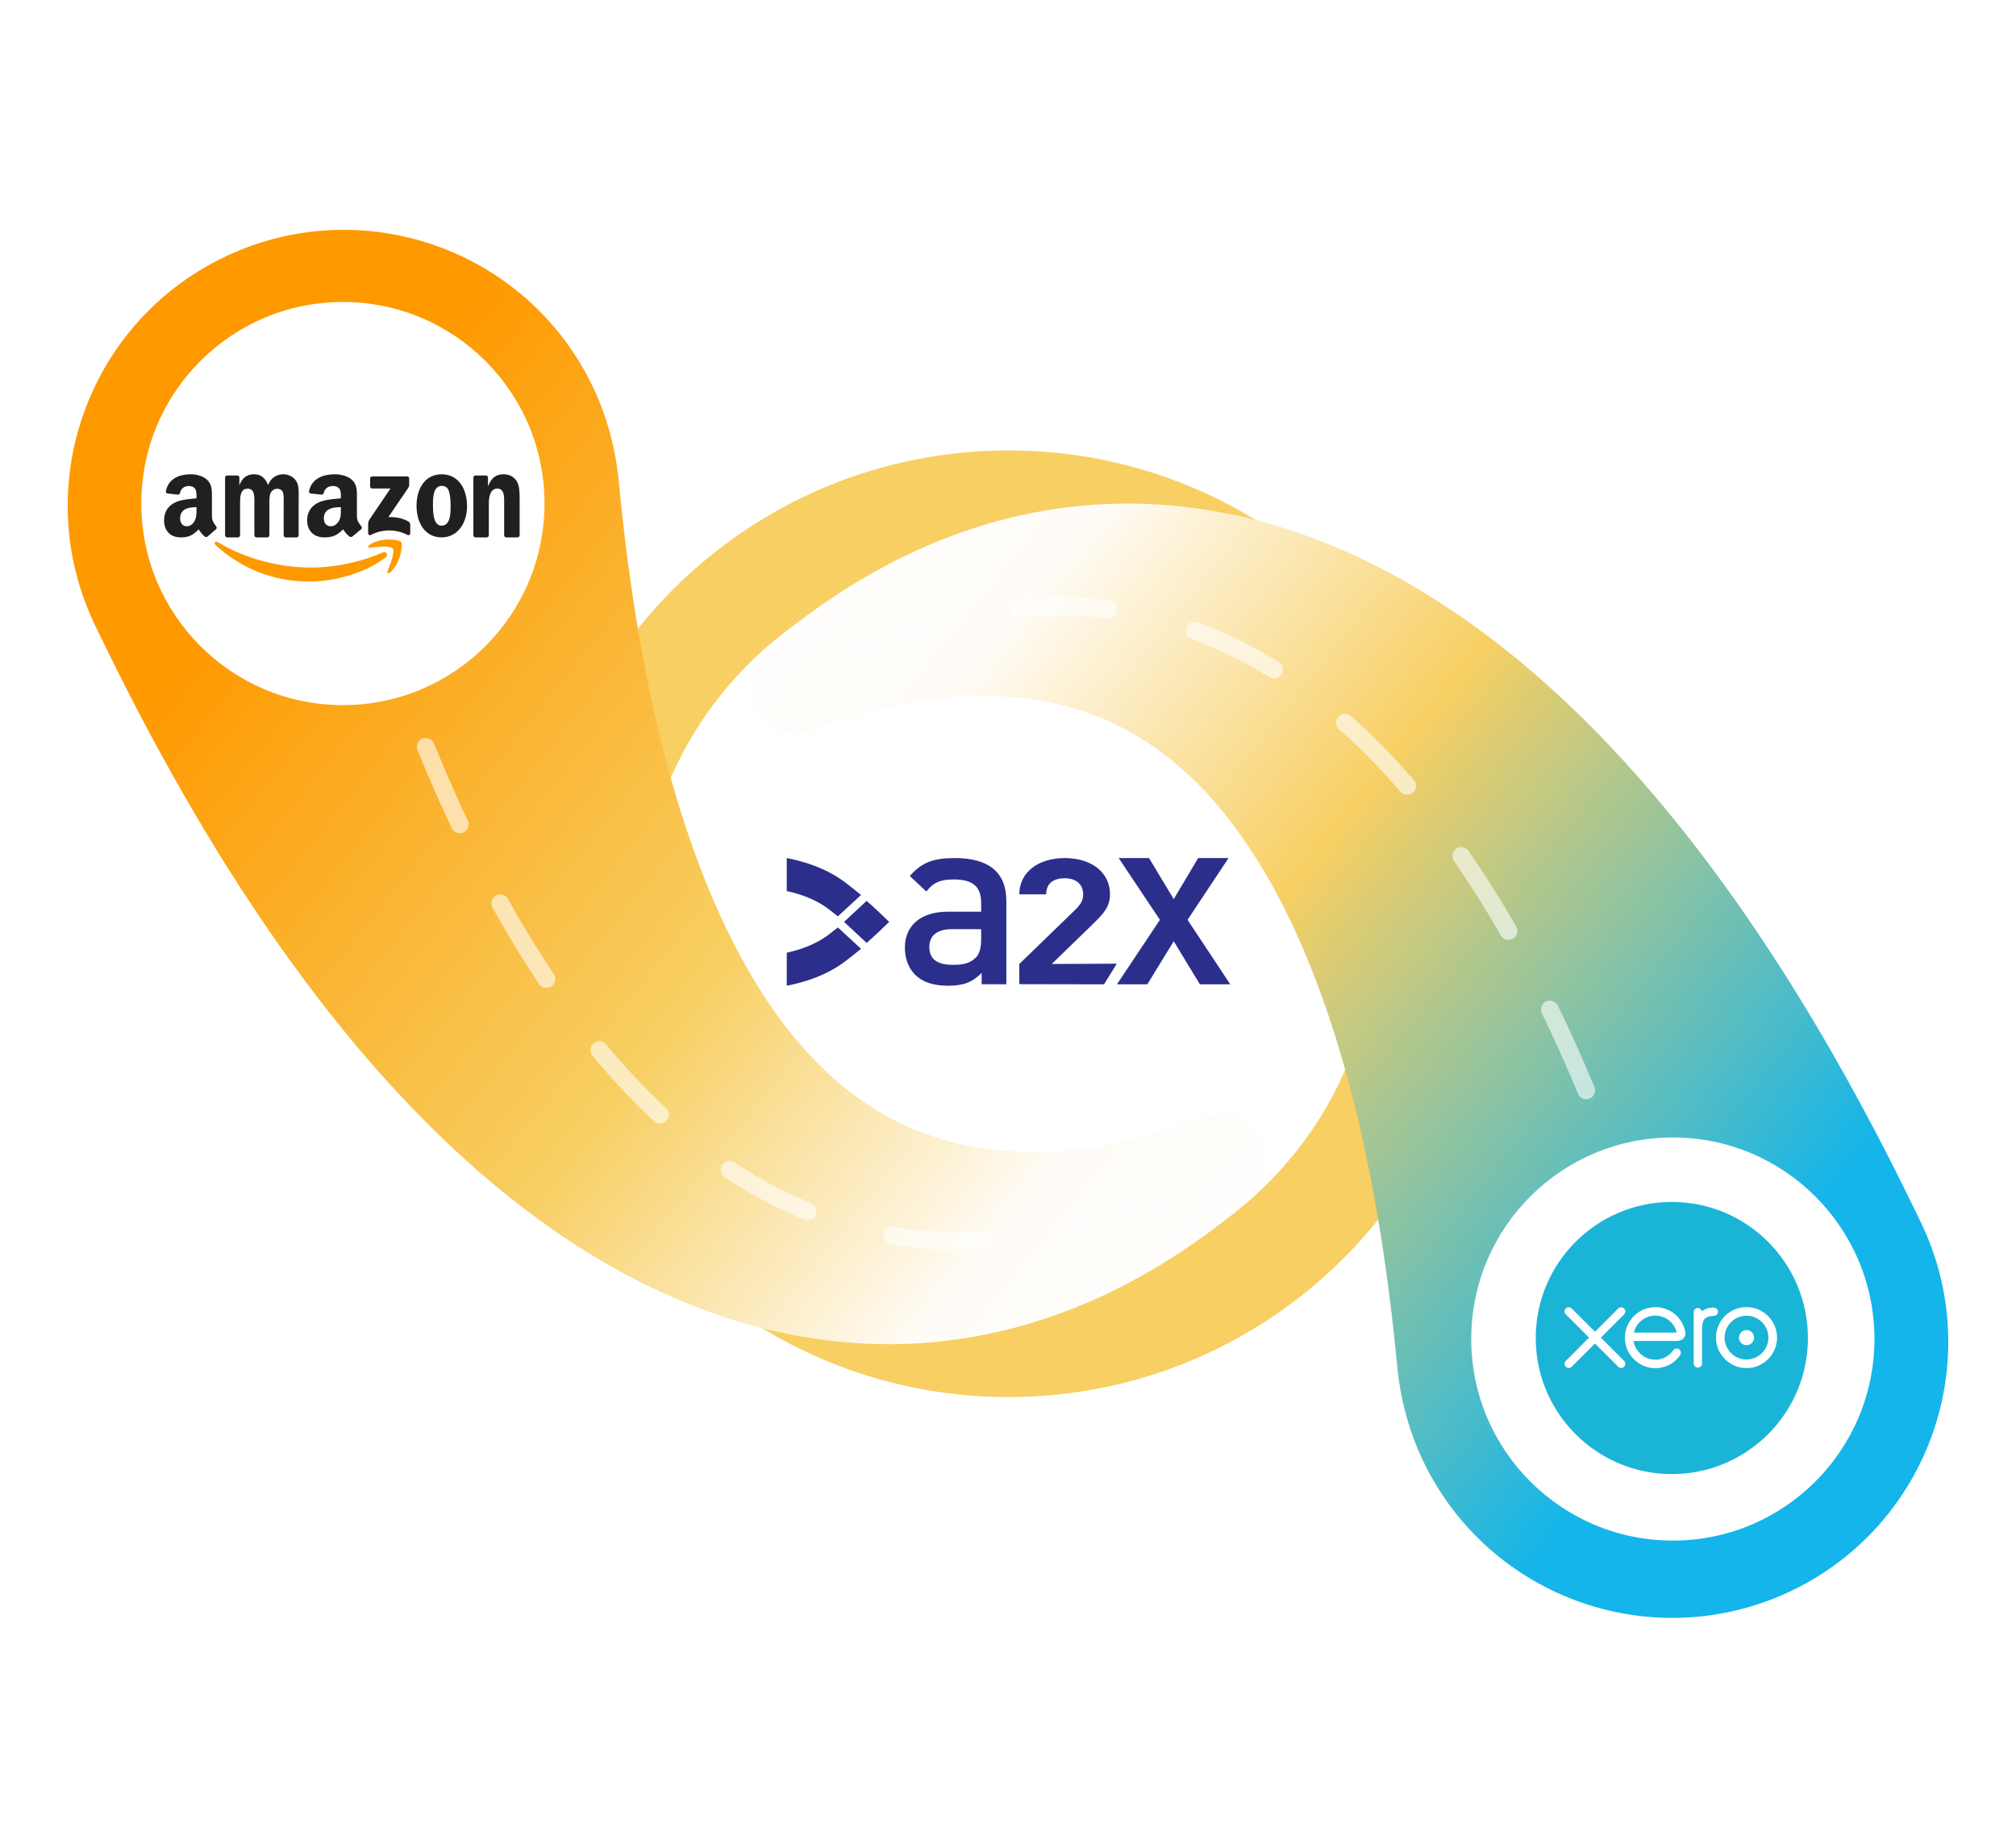 <?xml version="1.0" encoding="UTF-8" standalone="no"?>
<!-- Created with Keyshape -->
<svg xmlns="http://www.w3.org/2000/svg" width="600" height="550" viewBox="0 0 600 550">
    <title>Group 10 Copy</title>
    <style>
@keyframes accounting-shape-qb_o { 0% { opacity: 0; } 100% { opacity: 0; } }
@keyframes qb_o { 0% { opacity: 0; } 100% { opacity: 0; } }
@keyframes stroke2_do { 0% { stroke-dashoffset: 318px; } 100% { stroke-dashoffset: 0px; } }
@keyframes stroke1_do { 0% { stroke-dashoffset: 0px; } 100% { stroke-dashoffset: 318px; } }
    </style>
    <defs>
        <filter id="filter-12" x="-46.8%" y="-46.8%" width="193.6%" height="193.7%" filterUnits="objectBoundingBox">
            <feGaussianBlur stdDeviation="44" in="SourceGraphic"/>
        </filter>
        <linearGradient id="Gradient-0" x1="1.88646e-08" y1="22.893" x2="357.275" y2="308.809" gradientUnits="userSpaceOnUse">
            <stop offset="0" stop-color="#fe9900"/>
            <stop offset="0.2" stop-color="#fe9900"/>
            <stop offset="0.6" stop-color="#f7cf63"/>
            <stop offset="0.85" stop-color="#fffcf7"/>
            <stop offset="1" stop-color="#ffffff"/>
        </linearGradient>
        <linearGradient id="Gradient-1" x1="202.423" y1="104.368" x2="559.698" y2="390.285" gradientUnits="userSpaceOnUse">
            <stop offset="0" stop-color="#ffffff"/>
            <stop offset="0.15" stop-color="#fffcf7"/>
            <stop offset="0.4" stop-color="#f7cf63"/>
            <stop offset="0.8" stop-color="#13b5ea"/>
            <stop offset="1" stop-color="#13b5ea"/>
        </linearGradient>
        <linearGradient id="Gradient-2" x1="202.423" y1="104.368" x2="559.698" y2="390.285" gradientUnits="userSpaceOnUse">
            <stop offset="0" stop-color="#ffffff"/>
            <stop offset="0.15" stop-color="#fffcf7"/>
            <stop offset="0.4" stop-color="#f7cf63"/>
            <stop offset="0.8" stop-color="#2ca01c"/>
            <stop offset="1" stop-color="#2ca01c"/>
        </linearGradient>
    </defs>
    <g id="Integrations" stroke="none" stroke-width="1" fill="none" fill-rule="evenodd" transform="translate(300,275) translate(-1175.85,-392.589)">
        <g id="Group-10-Copy" transform="translate(1175.85,392.589) translate(-1175.85,-392.589)">
            <g id="Hero-image" transform="translate(966.648,280.5) translate(-966.648,-280.5)">
                <g transform="translate(966.648,280.5) translate(-752.648,-496.5)">
                    <g id="Group-3" transform="translate(961.974,608.556) translate(-141,-140.887)">
                        <path id="Fill-93-Copy-2" d="M282,140.887C282,218.697,218.873,281.773,141,281.773C63.127,281.773,0,218.697,0,140.887C0,63.077,63.127,0,141,0C218.873,0,282,63.077,282,140.887" fill="#F7CF63" filter="url(#filter-12)" transform="translate(141,140.887) translate(-141,-140.887)"/>
                    </g>
                    <g id="front-illustration" transform="translate(961.849,608.589) translate(-279.849,-206.589)">
                        <path id="a2x-bg" d="M202.56,129.291C245.258,86.626,314.486,86.626,357.185,129.291C399.883,171.956,399.883,241.129,357.185,283.794C314.486,326.458,245.258,326.458,202.56,283.794C159.861,241.129,159.861,171.956,202.56,129.291" fill="#FFFFFF" transform="translate(279.872,206.542) translate(-279.872,-206.542)"/>
                        <path id="store-shape" d="M282.66,326.581C291.845,324.099,300.55,320.792,308.761,316.956C325.172,309.213,339.516,299.276,352.285,288.356C356.684,284.578,358.521,278.308,356.382,272.557C353.637,265.176,345.422,261.415,338.035,264.159L337.705,264.281C323.767,269.456,309.647,272.921,296.106,274.02C289.339,274.545,282.737,274.528,276.422,273.879C270.109,273.19,264.085,272.001,258.443,270.164C252.799,268.334,247.515,266.035,242.607,263.178L240.776,262.117L238.985,260.978L238.096,260.418L237.222,259.814L235.488,258.621C235.106,258.353,234.73,258.066,234.354,257.781L233.791,257.359C233.372,257.036,232.947,256.741,232.531,256.419L232.118,256.084C231.022,255.179,229.922,254.349,228.866,253.388C220.338,246.042,212.982,237.055,206.518,226.952C193.597,206.711,184.352,182.159,177.595,156.179C170.847,130.128,166.628,102.47,163.952,74.336C163.026,64.982,160.457,55.31,156.121,46.356C136.362,5.546,87.235,-11.532,46.393,8.212C5.55,27.956,-11.54,77.043,8.218,117.854L9.468,120.435C17.114,136.228,25.232,151.894,34.087,167.363C38.495,175.097,43.139,182.781,47.906,190.396C52.732,198.012,57.745,205.56,62.974,213.018C73.526,227.923,84.91,242.497,97.746,256.355C110.552,270.194,124.709,283.365,140.683,294.962C148.666,300.752,157.1,306.133,165.979,310.911C174.846,315.695,184.229,319.818,193.906,323.128C210.146,328.732,227.449,331.702,244.323,331.702C247.538,331.702,250.739,331.594,253.912,331.376C263.832,330.752,273.475,329.022,282.66,326.581Z" fill="url(#Gradient-0)" transform="translate(178.637,165.851) translate(-178.637,-165.851)"/>
                        <path id="accounting-shape-xero" d="M277.037,86.597C267.853,89.078,259.147,92.385,250.937,96.222C234.526,103.964,220.182,113.901,207.413,124.822C203.013,128.6,201.176,134.87,203.316,140.621C206.061,148.002,214.275,151.763,221.662,149.019L221.993,148.897C235.931,143.722,250.051,140.256,263.591,139.158C270.359,138.633,276.961,138.65,283.275,139.299C289.588,139.987,295.613,141.176,301.255,143.014C306.898,144.844,312.183,147.143,317.091,150L318.921,151.06L320.712,152.2L321.602,152.76L322.475,153.364L324.209,154.557C324.783,154.959,325.343,155.404,325.907,155.818C326.466,156.249,327.035,156.629,327.58,157.094C328.676,157.999,329.776,158.829,330.832,159.79C339.36,167.136,346.716,176.122,353.18,186.226C366.101,206.466,375.345,231.019,382.103,256.998C388.851,283.05,393.069,310.708,395.746,338.842C396.672,348.196,399.241,357.867,403.576,366.821C423.336,407.631,472.463,424.709,513.305,404.966C554.148,385.222,571.238,336.134,551.479,295.324L550.23,292.743C542.584,276.95,534.466,261.284,525.611,245.815C521.203,238.081,516.559,230.396,511.791,222.782C506.966,215.166,501.952,207.618,496.724,200.16C486.172,185.254,474.788,170.68,461.951,156.823C449.145,142.984,434.989,129.813,419.015,118.216C411.032,112.426,402.598,107.045,393.719,102.267C384.852,97.482,375.469,93.36,365.791,90.05C349.552,84.445,332.248,81.476,315.374,81.476C312.16,81.476,308.959,81.584,305.786,81.801C295.866,82.425,286.223,84.156,277.037,86.597Z" fill="url(#Gradient-1)" transform="translate(381.06,247.327) translate(-381.06,-247.327)"/>
                        <path id="Xero" d="M454.197,249.038C486.502,249.038,512.703,275.147,512.703,307.351C512.703,339.551,486.502,365.663,454.197,365.663C421.883,365.663,395.695,339.551,395.695,307.351C395.695,275.147,421.883,249.038,454.197,249.038L454.197,249.038ZM447.649,294.133C444.875,294.133,442.233,294.973,440.01,296.562C436.536,299.047,434.462,303.107,434.462,307.423C434.462,308.506,434.595,309.581,434.857,310.619C436.192,315.874,440.684,319.849,446.033,320.509C446.55,320.571,447.068,320.603,447.572,320.603C448.644,320.603,449.686,320.466,450.758,320.185C452.15,319.848,453.478,319.281,454.703,318.499C455.861,317.744,456.928,316.728,458.05,315.309L458.124,315.232C458.497,314.763,458.671,314.161,458.6,313.579C458.535,313.059,458.288,312.609,457.902,312.315C457.537,312.031,457.101,311.875,456.677,311.875C456.262,311.875,455.654,312.025,455.103,312.747L455.06,312.805C454.879,313.049,454.691,313.301,454.474,313.551C453.733,314.388,452.881,315.079,451.944,315.601C450.602,316.321,449.152,316.691,447.638,316.702C442.882,316.649,439.969,313.465,438.83,310.508C438.652,309.975,438.524,309.489,438.442,309.038L438.434,308.898L456.85,308.895C458.129,308.867,459.201,308.397,459.867,307.572C460.47,306.824,460.696,305.847,460.504,304.817C459.72,301.083,457.704,298.092,454.674,296.167C452.592,294.836,450.163,294.133,447.649,294.133L447.649,294.133ZM486.543,294.098C479.283,294.098,473.378,300.036,473.378,307.335C473.378,314.633,479.283,320.569,486.543,320.569C493.799,320.569,499.702,314.633,499.702,307.335C499.702,300.036,493.799,294.098,486.543,294.098L486.543,294.098ZM432.988,294.164C432.478,294.164,431.998,294.367,431.634,294.735L421.806,304.601L411.939,294.717C411.579,294.36,411.103,294.164,410.596,294.164C409.548,294.164,408.696,295.022,408.696,296.077C408.696,296.589,408.899,297.075,409.269,297.444L419.103,307.327L409.283,317.223C408.904,317.587,408.696,318.075,408.696,318.597C408.696,319.651,409.548,320.51,410.596,320.51C411.095,320.51,411.572,320.315,411.94,319.958L421.797,310.053L431.611,319.912C431.988,320.301,432.476,320.514,432.988,320.514C434.041,320.514,434.898,319.655,434.898,318.597C434.898,318.092,434.7,317.614,434.341,317.249L424.513,307.335L434.341,297.419C434.7,297.065,434.898,296.588,434.898,296.077C434.898,295.022,434.041,294.164,432.988,294.164L432.988,294.164ZM472.038,294.321C470.404,294.321,468.86,294.824,467.559,295.779C467.31,295.006,466.581,294.462,465.759,294.462C464.7,294.462,463.865,295.297,463.859,296.364L463.865,318.439C463.872,319.492,464.723,320.347,465.763,320.347C466.808,320.347,467.659,319.491,467.659,318.438L467.659,304.862C467.659,300.463,468.036,298.625,471.826,298.154C472.14,298.116,472.477,298.114,472.563,298.114C473.678,298.073,474.488,297.287,474.488,296.245C474.488,295.188,473.63,294.328,472.576,294.328L472.038,294.321ZM486.543,298.05C491.627,298.05,495.763,302.215,495.763,307.335C495.763,312.45,491.627,316.61,486.543,316.61C481.454,316.61,477.313,312.45,477.313,307.335C477.313,302.215,481.454,298.05,486.543,298.05L486.543,298.05ZM486.543,303.963C484.69,303.963,483.181,305.476,483.181,307.335C483.181,309.195,484.69,310.708,486.543,310.708C488.393,310.708,489.897,309.195,489.897,307.335C489.897,305.476,488.393,303.963,486.543,303.963L486.543,303.963ZM447.582,298.021C451.856,298.021,455.54,300.905,456.594,305.054L438.579,305.054C439.629,300.912,443.33,298.021,447.582,298.021L447.582,298.021Z" fill="#FFFFFF" display="none" transform="translate(477.72,330.916) translate(-454.199,-307.35)"/>
                        <g id="Xero-Logo-Full" fill="none" transform="translate(477.718,330.164) scale(1.2,1.2) translate(-50,-50)">
                            <path fill-rule="evenodd" clip-rule="evenodd" d="M49.999,0C77.607,0,100,22.387,100,50C100,77.611,77.607,100,49.999,100C22.382,100,0,77.611,0,50C0,22.387,22.382,0,49.999,0Z" fill="white" transform="translate(50,50) translate(-50,-50)"/>
                            <path d="M49.751,83.501C68.391,83.501,83.501,68.391,83.501,49.75C83.501,31.111,68.391,16,49.751,16C31.111,16,16,31.111,16,49.75C16,68.391,31.111,83.501,49.751,83.501Z" fill="#1AB4D7" transform="translate(49.751,49.751) translate(-49.751,-49.751)"/>
                            <path d="M32.156,49.653L37.916,43.879C38.107,43.684,38.213,43.427,38.213,43.153C38.213,42.584,37.75,42.121,37.181,42.121C36.903,42.121,36.643,42.23,36.447,42.429C36.447,42.43,30.692,48.18,30.692,48.18L24.912,42.42C24.717,42.227,24.458,42.121,24.183,42.121C23.615,42.121,23.152,42.584,23.152,43.153C23.152,43.43,23.262,43.691,23.461,43.887L29.22,49.645L23.464,55.412C23.262,55.611,23.152,55.872,23.152,56.151C23.152,56.72,23.615,57.182,24.183,57.182C24.458,57.182,24.717,57.075,24.912,56.881L30.683,51.117L36.433,56.86C36.637,57.071,36.9,57.183,37.181,57.183C37.75,57.183,38.213,56.72,38.213,56.151C38.213,55.876,38.106,55.618,37.912,55.423L32.156,49.653Z" fill="white" transform="translate(30.682,49.652) translate(-30.682,-49.652)"/>
                            <path d="M66.397,49.651C66.397,50.685,67.238,51.526,68.274,51.526C69.307,51.526,70.148,50.685,70.148,49.651C70.148,48.616,69.307,47.775,68.274,47.775C67.238,47.775,66.397,48.616,66.397,49.651Z" fill="white" transform="translate(68.273,49.651) translate(-68.273,-49.651)"/>
                            <path d="M62.84,49.652C62.84,46.658,65.277,44.221,68.272,44.221C71.265,44.221,73.702,46.658,73.702,49.652C73.702,52.646,71.265,55.082,68.272,55.082C65.277,55.082,62.84,52.646,62.84,49.652ZM60.704,49.652C60.704,53.824,64.099,57.218,68.272,57.218C72.444,57.218,75.841,53.824,75.841,49.652C75.841,45.48,72.444,42.084,68.272,42.084C64.099,42.084,60.704,45.48,60.704,49.652Z" fill="white" transform="translate(68.272,49.651) translate(-68.272,-49.651)"/>
                            <path d="M60.166,42.214L59.849,42.213C58.896,42.213,57.976,42.514,57.209,43.105C57.107,42.642,56.694,42.294,56.201,42.294C55.633,42.294,55.179,42.748,55.177,43.317C55.177,43.319,55.181,56.062,55.181,56.062C55.182,56.63,55.645,57.091,56.213,57.091C56.78,57.091,57.243,56.63,57.245,56.061C57.245,56.059,57.245,48.224,57.245,48.224C57.245,45.612,57.484,44.557,59.721,44.278C59.928,44.252,60.153,44.256,60.154,44.256C60.766,44.235,61.201,43.814,61.201,43.246C61.201,42.677,60.737,42.214,60.166,42.214Z" fill="white" transform="translate(58.189,49.652) translate(-58.189,-49.652)"/>
                            <path d="M40.35,48.407C40.35,48.379,40.352,48.349,40.354,48.32C40.953,45.952,43.098,44.199,45.652,44.199C48.238,44.199,50.403,45.995,50.971,48.407L40.35,48.407ZM53.084,48.212C52.64,46.106,51.487,44.377,49.732,43.266C47.166,41.637,43.778,41.727,41.299,43.49C39.278,44.928,38.111,47.281,38.111,49.704C38.111,50.312,38.184,50.925,38.336,51.529C39.1,54.532,41.681,56.805,44.759,57.182C45.672,57.292,46.561,57.239,47.482,57.001C48.273,56.808,49.038,56.488,49.743,56.036C50.475,55.565,51.087,54.945,51.679,54.202C51.691,54.188,51.703,54.176,51.715,54.162C52.126,53.652,52.05,52.927,51.598,52.581C51.217,52.289,50.578,52.17,50.075,52.815C49.966,52.969,49.846,53.128,49.713,53.286C49.313,53.728,48.816,54.157,48.221,54.489C47.464,54.894,46.602,55.125,45.684,55.13C42.683,55.096,41.077,53.001,40.505,51.505C40.405,51.226,40.328,50.937,40.275,50.638C40.268,50.582,40.263,50.529,40.261,50.479C40.881,50.479,51.032,50.477,51.032,50.477C52.509,50.446,53.304,49.404,53.084,48.212Z" fill="white" transform="translate(45.616,49.67) translate(-45.616,-49.67)"/>
                        </g>
                        <path id="accounting-shape-qb" d="M277.037,86.597C267.853,89.078,259.147,92.385,250.937,96.222C234.526,103.964,220.182,113.901,207.413,124.822C203.013,128.6,201.176,134.87,203.316,140.621C206.061,148.002,214.275,151.763,221.662,149.019L221.993,148.897C235.931,143.722,250.051,140.256,263.591,139.158C270.359,138.633,276.961,138.65,283.275,139.299C289.588,139.987,295.613,141.176,301.255,143.014C306.898,144.844,312.183,147.143,317.091,150L318.921,151.06L320.712,152.2L321.602,152.76L322.475,153.364L324.209,154.557C324.783,154.959,325.343,155.404,325.907,155.818C326.466,156.249,327.035,156.629,327.58,157.094C328.676,157.999,329.776,158.829,330.832,159.79C339.36,167.136,346.716,176.122,353.18,186.226C366.101,206.466,375.345,231.019,382.103,256.998C388.851,283.05,393.069,310.708,395.746,338.842C396.672,348.196,399.241,357.867,403.576,366.821C423.336,407.631,472.463,424.709,513.305,404.966C554.148,385.222,571.238,336.134,551.479,295.324L550.23,292.743C542.584,276.95,534.466,261.284,525.611,245.815C521.203,238.081,516.559,230.396,511.791,222.782C506.966,215.166,501.952,207.618,496.724,200.16C486.172,185.254,474.788,170.68,461.951,156.823C449.145,142.984,434.989,129.813,419.015,118.216C411.032,112.426,402.598,107.045,393.719,102.267C384.852,97.482,375.469,93.36,365.791,90.05C349.552,84.445,332.248,81.476,315.374,81.476C312.16,81.476,308.959,81.584,305.786,81.801C295.866,82.425,286.223,84.156,277.037,86.597Z" fill="url(#Gradient-2)" opacity="0" transform="translate(381.06,247.327) translate(-381.06,-247.327)" style="animation: 9s linear infinite both accounting-shape-qb_o;"/>
                        <path id="qb" d="M78.005,81.251L61.745,81.251L61.745,20.151C66.412,20.151,70.195,23.934,70.195,28.601L70.195,72.801L78.005,72.801C85.89,72.801,92.305,66.386,92.305,58.501C92.305,50.617,85.89,44.201,78.005,44.201L74.755,44.201L74.755,35.751L78.005,35.751C90.57,35.751,100.755,45.937,100.755,58.501C100.755,71.066,90.57,81.251,78.005,81.251L78.005,81.251ZM55.254,96.847C50.587,96.847,46.804,93.064,46.804,88.397L46.804,44.197L38.993,44.197C31.109,44.197,24.694,50.613,24.694,58.497C24.694,66.383,31.109,72.797,38.993,72.797L42.243,72.797L42.243,81.247L38.993,81.247C26.429,81.247,16.244,71.062,16.244,58.497C16.244,45.934,26.429,35.747,38.993,35.747L55.254,35.747L55.254,96.847ZM58.5,0C26.191,0,0,26.19,0,58.5C0,90.808,26.191,117,58.5,117C90.809,117,117,90.808,117,58.5C117,26.19,90.809,0,58.5,0L58.5,0Z" fill-rule="nonzero" fill="#ffffff" opacity="0" transform="translate(477.724,330.729) scale(0,0) translate(-58.5,-58.5)" style="animation: 9s linear infinite both qb_o;"/>
                        <path id="stroke2" d="M106.553,153.911C166.048,299.488,256.186,329.952,345.042,276.226" stroke="#FFFFFF" stroke-width="5.28" opacity="0.6" stroke-linecap="round" stroke-linejoin="round" stroke-dasharray="26.4" stroke-dashoffset="318" transform="translate(225.798,227.463) translate(-225.798,-227.463)" style="animation: 9s linear infinite both stroke2_do;"/>
                        <path id="stroke1" d="M451.945,256.151C392.442,113.177,302.941,83.507,214.703,136.859" stroke="#FFFFFF" stroke-width="5.28" opacity="0.6" stroke-linecap="round" stroke-linejoin="round" stroke-dasharray="26.4" stroke-dashoffset="0" transform="translate(333.324,184.11) translate(-333.324,-184.11)" style="animation: 9s linear infinite both stroke1_do;"/>
                        <g id="Top-logos" transform="translate(279.873,206.397) translate(-256.352,-182.831)">
                            <path id="Shopify" d="M58.504,0C90.815,0,117.008,26.172,117.008,58.458C117.008,90.743,90.815,116.915,58.504,116.915C26.193,116.915,0,90.743,0,58.458C0,26.172,26.193,0,58.504,0ZM54.566,15.402L54.26,15.406C50.478,15.533,46.698,18.251,43.672,23.117C41.53,26.531,39.891,30.829,39.45,34.179C35.102,35.506,32.077,36.454,32.013,36.518C29.808,37.213,29.745,37.276,29.493,39.362C29.305,40.926,23.621,84.554,23.507,85.426L23.506,85.439L71.149,93.719L71.149,24.508C70.771,24.508,70.583,24.572,70.457,24.572C70.457,24.572,69.574,24.824,68.125,25.267C67.873,24.445,67.495,23.497,66.99,22.486C65.352,19.326,62.894,17.619,59.995,17.619C59.806,17.619,59.617,17.619,59.365,17.682C59.301,17.556,59.175,17.492,59.112,17.366C57.985,16.122,56.554,15.485,54.866,15.41L54.566,15.402ZM72.599,25.267L72.599,93.593L92.388,88.663C92.388,88.663,90.633,76.764,88.712,63.737L88.582,62.857C88.561,62.71,88.539,62.563,88.517,62.416L88.387,61.533C88.365,61.385,88.344,61.238,88.322,61.09L88.191,60.205C88.169,60.057,88.148,59.909,88.126,59.762L87.87,58.025C87.716,56.981,87.562,55.939,87.41,54.906L87.279,54.022C85.459,41.681,83.844,30.74,83.817,30.576C83.754,30.197,83.439,29.944,83.123,29.944C82.808,29.944,77.263,29.818,77.263,29.818C77.263,29.818,74.227,26.886,72.828,25.495L72.599,25.267ZM53.755,39.868C57.852,39.614,59.932,40.626,59.932,40.626L59.932,40.626L57.537,49.727C57.537,49.727,54.827,48.464,51.613,48.716C46.949,49.032,46.887,52.003,46.949,52.761C47.201,56.806,57.852,57.691,58.483,67.236C58.923,74.758,54.512,79.877,48.147,80.256C41.133,80.718,37.003,76.971,36.333,76.31L36.271,76.247C36.263,76.24,36.257,76.233,36.251,76.227L36.236,76.211L37.874,69.258C37.874,69.258,37.894,69.273,37.931,69.301L38.097,69.421C39.011,70.073,42.561,72.447,45.5,72.229C47.706,72.103,48.525,70.27,48.462,69.006C48.147,63.697,39.45,64.012,38.883,55.29C38.379,47.958,43.168,40.563,53.755,39.868ZM54.26,17.998C55.142,17.998,55.898,18.187,56.529,18.567C55.52,19.072,54.512,19.894,53.567,20.842C51.172,23.434,49.344,27.479,48.588,31.335C46.319,32.03,44.051,32.725,41.971,33.358C43.357,27.289,48.462,18.125,54.26,17.998ZM58.167,20.526C59.238,22.802,59.491,25.899,59.428,27.985C56.907,28.743,54.134,29.628,51.424,30.45C52.18,27.479,53.692,24.508,55.458,22.549C56.15,21.854,57.096,21.032,58.167,20.526ZM60.814,20.337C63.713,20.906,65.1,24.129,65.73,26.088C64.596,26.404,63.335,26.784,61.948,27.226C61.948,25.33,61.696,22.612,60.814,20.337Z" fill="#FFFFFF" display="none" transform="translate(58.504,58.458) translate(-58.504,-58.458)"/>
                            <g id="Shopify-Logo-Full" fill="none" display="none" transform="translate(58.383,57.91) scale(1.2,1.2) translate(-50,-50)">
                                <path fill-rule="evenodd" clip-rule="evenodd" d="M50,0.811C22.386,0.811,0,23.197,0,50.811C0,78.425,22.386,100.811,50,100.811C77.614,100.811,100,78.425,100,50.811C100,23.197,77.614,0.811,50,0.811Z" fill="white" transform="translate(50,50) translate(-50,-50.811)"/>
                                <path d="M71.634,30.036C71.581,29.717,71.315,29.504,71.048,29.504C70.782,29.504,66.096,29.397,66.096,29.397C66.096,29.397,62.155,25.563,61.782,25.19C61.41,24.818,60.611,24.924,60.345,25.031C60.345,25.031,59.599,25.244,58.374,25.616C58.161,24.924,57.842,24.125,57.416,23.273C56.031,20.611,53.954,19.173,51.505,19.173C51.345,19.173,51.185,19.173,50.972,19.226C50.919,19.12,50.812,19.066,50.759,18.96C49.694,17.788,48.31,17.256,46.659,17.309C43.464,17.416,40.269,19.705,37.712,23.806C35.902,26.681,34.517,30.302,34.091,33.125C30.417,34.243,27.861,35.042,27.808,35.095C25.944,35.681,25.89,35.734,25.677,37.492C25.518,38.823,20.619,76.366,20.619,76.366L61.303,83.395L78.93,79.028C78.876,78.975,71.687,30.356,71.634,30.036ZM56.351,26.255C55.392,26.522,54.327,26.894,53.209,27.214C53.209,25.616,52.996,23.326,52.25,21.409C54.647,21.889,55.818,24.605,56.351,26.255ZM51.026,27.906C48.895,28.545,46.552,29.291,44.209,29.983C44.848,27.48,46.126,24.977,47.617,23.326C48.203,22.741,49.002,22.049,49.907,21.622C50.866,23.486,51.079,26.096,51.026,27.906ZM46.712,19.439C47.458,19.439,48.097,19.599,48.629,19.918C47.777,20.398,46.925,21.037,46.126,21.889C44.103,24.072,42.558,27.48,41.919,30.729C40.002,31.314,38.085,31.9,36.328,32.433C37.446,27.32,41.76,19.599,46.712,19.439Z" fill="#95BF47" transform="translate(49.774,49.54) translate(-49.774,-50.35)"/>
                                <path d="M71.048,29.504C70.782,29.504,66.096,29.397,66.096,29.397C66.096,29.397,62.155,25.563,61.782,25.19C61.623,25.031,61.463,24.977,61.25,24.924L61.25,83.342L78.877,78.975C78.877,78.975,71.688,30.356,71.634,29.983C71.581,29.717,71.315,29.504,71.048,29.504Z" fill="#5E8E3E" transform="translate(70.063,53.322) translate(-70.063,-54.133)"/>
                                <path d="M51.452,38.557L49.428,46.225C49.428,46.225,47.138,45.16,44.422,45.373C40.428,45.639,40.428,48.142,40.428,48.781C40.642,52.189,49.641,52.935,50.174,60.976C50.546,67.313,46.819,71.626,41.44,71.946C34.944,72.372,31.376,68.537,31.376,68.537L32.76,62.68C32.76,62.68,36.328,65.396,39.204,65.183C41.068,65.076,41.76,63.532,41.706,62.467C41.44,57.994,34.092,58.26,33.612,50.911C33.239,44.734,37.287,38.45,46.233,37.918C49.694,37.651,51.452,38.557,51.452,38.557Z" fill="white" transform="translate(41.414,54.113) translate(-41.414,-54.924)"/>
                            </g>
                            <path id="walmart" d="M86.515,48.476L70.865,55.697C69.885,56.056,68.559,55.373,67.794,54.051C67.028,52.73,67.088,51.255,67.897,50.59L82.024,40.769C83.487,39.925,85.698,40.94,86.954,43.088C88.202,45.236,87.987,47.632,86.515,48.476L86.515,48.476ZM86.954,75.647C85.698,77.788,83.487,78.802,82.024,77.966L67.897,68.153C67.088,67.488,67.028,66.005,67.794,64.692C68.568,63.371,69.885,62.689,70.865,63.046L86.515,70.259C87.987,71.103,88.202,73.499,86.954,75.647L86.954,75.647ZM61.47,46.916C61.298,47.939,60.033,48.731,58.493,48.731C56.962,48.731,55.697,47.939,55.525,46.916L54.01,29.882C54.01,28.193,55.998,26.812,58.501,26.812C61.005,26.812,62.992,28.193,62.992,29.882L61.47,46.916ZM58.501,91.931C56.006,91.931,54.01,90.55,54.01,88.862L55.525,71.828C55.697,70.796,56.962,70.012,58.493,70.012C60.033,70.012,61.298,70.796,61.47,71.828L62.992,88.862C62.992,90.55,61.005,91.931,58.501,91.931L58.501,91.931ZM49.201,54.051C48.435,55.373,47.11,56.056,46.13,55.697L30.488,48.476C29.025,47.632,28.802,45.236,30.049,43.088C31.297,40.94,33.508,39.925,34.971,40.769L49.098,50.59C49.915,51.247,49.966,52.73,49.201,54.051L49.201,54.051ZM49.098,68.162L34.971,77.975C33.499,78.819,31.297,77.796,30.049,75.655C28.793,73.507,29.017,71.112,30.488,70.268L46.13,63.055C47.11,62.68,48.435,63.371,49.201,64.692C49.966,66.014,49.915,67.488,49.098,68.162L49.098,68.162ZM58.5,0C26.191,0,0,26.191,0,58.5C0,90.808,26.191,117,58.5,117C90.808,117,117,90.808,117,58.5C117,26.191,90.808,0,58.5,0L58.5,0Z" fill="#ffffff" display="none" transform="translate(58.508,58.415) translate(-58.5,-58.5)"/>
                            <g id="Walmart-Logo-Full" fill="none" display="none" transform="translate(58.383,57.91) scale(1.2,1.2) translate(-50,-50)">
                                <path fill-rule="evenodd" clip-rule="evenodd" d="M50,0.811C22.385,0.811,0,23.196,0,50.81C0,78.424,22.385,100.811,50,100.811C77.614,100.811,100,78.424,100,50.81C100,23.196,77.614,0.811,50,0.811Z" fill="white" transform="translate(50,50) translate(-50,-50.811)"/>
                                <path d="M50.633,40.352C52.218,40.352,53.523,39.523,53.699,38.454L55.264,20.677C55.264,18.92,53.214,17.477,50.638,17.477C48.065,17.477,46.017,18.92,46.017,20.677L47.581,38.454C47.753,39.523,49.058,40.352,50.638,40.352L50.633,40.352ZM41.069,45.904C41.864,44.527,41.804,42.979,40.966,42.291L26.422,32.042C24.909,31.162,22.642,32.221,21.355,34.463C20.064,36.702,20.292,39.203,21.8,40.083L37.906,47.616C38.913,47.991,40.286,47.27,41.074,45.894L41.069,45.904ZM60.206,45.895C60.999,47.271,62.365,47.992,63.373,47.617L79.478,40.084C80.996,39.204,81.212,36.703,79.932,34.464C78.639,32.224,76.368,31.163,74.859,32.043L60.313,42.292C59.482,42.979,59.42,44.528,60.211,45.905L60.204,45.895M50.633,62.558C52.218,62.558,53.523,63.379,53.699,64.449L55.264,82.224C55.264,83.987,53.214,85.426,50.638,85.426C48.065,85.426,46.017,83.987,46.017,82.224L47.581,64.449C47.753,63.379,49.058,62.558,50.638,62.558L50.633,62.558ZM60.206,57.004C60.999,55.624,62.365,54.908,63.373,55.288L79.478,62.816C80.996,63.697,81.212,66.2,79.932,68.441C78.639,70.674,76.368,71.738,74.859,70.859L60.313,60.619C59.482,59.927,59.42,58.377,60.211,57.001L60.204,57.001M41.069,57.002C41.864,58.377,41.804,59.927,40.966,60.62L26.422,70.861C24.909,71.739,22.642,70.675,21.355,68.442C20.064,66.201,20.292,63.698,21.8,62.817L37.906,55.289C38.913,54.909,40.286,55.625,41.074,57.005L41.069,57.005" fill="#FFC220" transform="translate(50.641,50.641) translate(-50.641,-51.452)"/>
                            </g>
                            <path id="etsy" d="M58.5,0C90.808,0,117,26.191,117,58.5C117,90.808,90.808,117,58.5,117C26.191,117,0,90.808,0,58.5C0,26.191,26.191,0,58.5,0ZM94.962,51.547C94.587,51.547,94.504,51.793,94.504,52.244C94.504,53.126,94.878,53.085,95.627,53.229C96.375,53.372,97.269,53.947,97.269,54.808C97.269,55.67,96.77,57.598,95.959,59.136C95.689,59.649,95.209,60.599,94.688,61.639L94.463,62.088C93.67,63.675,92.842,65.349,92.553,65.934L92.464,66.115C92.452,66.139,92.446,66.151,92.446,66.151C92.446,66.151,88.995,58.336,88.517,57.044C88.083,55.87,87.789,55.567,87.789,54.48C87.789,53.393,89.036,53.167,89.702,53.167C90.278,53.167,90.324,52.782,90.326,52.479L90.325,52.347C90.325,52.039,90.43,51.588,90.055,51.588C89.536,51.588,86.978,51.67,85.585,51.67L85.397,51.669C83.967,51.663,81.53,51.588,81.053,51.588C80.554,51.588,80.533,51.793,80.533,52.224C80.533,52.921,80.616,53.065,81.032,53.147C81.906,53.249,83.277,53.822,83.797,54.931C85.322,58.179,87.429,63.649,88.122,65.536C88.588,66.804,89.785,69.618,89.66,70.767C88.829,75.771,85.876,78.561,84.712,78.561C84.151,78.561,83.839,78.007,82.675,78.007C80.928,78.007,80.554,79.074,80.554,79.73C80.554,80.386,81.157,81.699,82.696,81.679C85.648,81.679,88.475,78.499,89.972,75.587C91.045,73.53,92.271,71.062,93.49,68.557L94.052,67.399C95.921,63.539,97.718,59.725,98.87,57.311C100.887,53.085,102.82,53.167,103.257,53.106C103.693,53.044,103.735,52.696,103.735,52.347C103.735,51.998,103.88,51.588,103.381,51.588C102.841,51.588,100.908,51.69,99.244,51.69C97.581,51.69,95.336,51.547,94.962,51.547ZM77.519,50.911C76.812,50.911,76.562,51.711,75.918,51.711C75.273,51.711,73.756,51.034,71.802,51.034C67.436,51.034,64.899,53.639,64.899,56.449C64.899,59.259,66.645,60.9,71.157,62.664C75.668,64.428,75.856,65.72,75.856,66.623C75.856,67.361,75.419,69.946,71.656,69.946C66.999,69.946,66.417,66.316,66.438,65.044C66.458,63.772,64.671,63.956,64.442,65.269C64.213,66.582,64.608,68.161,64.608,68.838C64.608,69.515,64.317,70.028,64.088,70.705C63.859,71.382,64.275,72.038,64.858,72.038C65.44,72.038,65.793,71.279,66.708,71.279C67.623,71.279,69.702,71.936,71.926,71.936C74.567,71.936,79.057,70.52,79.224,66.049C79.224,61.29,74.192,60.039,71.469,58.87C68.878,57.757,68.309,56.757,68.309,55.711C68.309,54.665,69.244,53.065,71.677,53.065C75.045,53.065,75.897,55.342,76.105,56.285C76.313,57.229,76.5,57.434,76.999,57.434C77.498,57.434,77.997,57.065,77.976,56.449C77.893,54.665,78.018,53.065,78.205,52.388C78.392,51.711,78.226,50.911,77.519,50.911ZM54.566,46.993C54.754,45.804,53.257,45.496,52.82,46.665C51.448,50.357,49.827,51.916,48.413,52.449C47.664,52.696,47.331,52.956,47.331,53.571C47.331,53.954,47.519,54.46,48.496,54.48C49.681,54.48,50.741,55.608,50.741,56.408C50.741,56.896,50.687,59.237,50.635,61.776L50.623,62.388C50.621,62.49,50.619,62.593,50.617,62.695L50.605,63.309C50.584,64.432,50.565,65.529,50.554,66.459C50.513,69.925,52.55,71.997,55.377,71.997C58.205,71.997,60.18,69.884,60.741,69.166C61.303,68.448,60.18,67.567,59.681,67.936C58.932,68.448,58.122,68.838,57.124,68.838C55.398,68.838,54.109,67.977,54.109,64.264L54.109,53.967L60.159,53.967C60.679,53.967,60.845,53.495,60.845,52.921C60.845,52.347,60.741,51.629,60.138,51.629L54.109,51.629C54.109,50.378,54.38,48.183,54.566,46.993ZM43.444,40.84C42.03,40.84,40.055,41.496,31.822,41.496C30.852,41.496,29.765,41.485,28.67,41.468L28.072,41.459L27.476,41.448C24.506,41.394,21.753,41.312,21.365,41.312C20.783,41.312,20.618,41.66,20.637,42.091C20.658,42.563,20.596,42.973,21.552,43.055C24.005,43.301,24.442,45.27,24.442,47.239L24.442,66.213C24.442,69.609,21.923,69.811,21.02,69.822L20.845,69.823C20.159,69.823,19.868,70.192,19.868,70.684C19.868,71.177,20.034,71.402,20.845,71.402L21.12,71.402C22.587,71.399,26.592,71.377,30.618,71.357L31.48,71.353C34.491,71.337,37.413,71.324,39.183,71.321L39.868,71.32C42.656,71.32,43.193,71.555,43.627,71.679L43.719,71.704C43.842,71.734,43.969,71.753,44.151,71.753C45.17,71.753,44.918,70.298,44.918,69.211C44.918,67.911,45.835,65.885,45.897,64.941C45.98,62.91,44.047,62.89,43.88,63.772C43.527,65.68,43.215,66.849,42.176,67.689C39.764,69.556,34.483,69.249,31.573,69.249C28.662,69.249,28.226,67.731,28.226,66.316L28.226,58.131C28.226,56.983,28.579,56.593,29.286,56.593L35.772,56.593C38.974,56.593,39.369,58.459,39.639,59.567C39.909,60.675,41.282,60.429,41.282,59.403C41.282,58.377,40.991,56.983,40.991,55.567C40.991,54.152,41.199,53.106,41.282,52.121C41.365,51.137,40.887,50.726,40.367,50.726C39.847,50.726,39.556,50.767,39.494,51.814C39.327,53.783,37.893,54.542,36.479,54.542L29.182,54.542C28.517,54.542,28.267,54.295,28.267,53.475C28.267,53.051,28.256,51.437,28.245,49.753L28.241,49.121C28.233,47.754,28.226,46.433,28.226,45.763L28.226,45.668C28.233,44.14,28.452,43.588,33.444,43.588C41.419,43.588,42.386,44.854,42.471,46.063L42.477,46.178C42.478,46.197,42.478,46.216,42.478,46.235L42.478,46.349C42.477,46.425,42.475,46.5,42.472,46.574L42.468,46.684C42.467,46.721,42.466,46.757,42.466,46.793L42.465,46.9L42.467,46.952C42.489,47.67,42.737,47.814,43.132,47.814C43.527,47.814,44.255,47.527,44.255,46.685C44.255,45.845,44.026,44.819,44.026,43.855C44.026,42.891,44.4,42.153,44.4,41.804C44.4,41.455,44.234,40.86,43.444,40.84Z" fill="#ffffff" display="none" transform="translate(58.508,58.415) translate(-58.5,-58.5)"/>
                            <g id="Etsy-Logo-Full" fill="none" display="none" transform="translate(58.383,57.91) scale(1.2,1.2) translate(-50,-50)">
                                <path fill-rule="evenodd" clip-rule="evenodd" d="M50,0.811C22.386,0.811,0,23.196,0,50.81C0,78.425,22.386,100.811,50,100.811C77.614,100.811,100,78.425,100,50.81C100,23.196,77.614,0.811,50,0.811Z" fill="white" transform="translate(50,50) translate(-50,-50.811)"/>
                                <path d="M24.158,41.39L24.158,50.342C24.158,50.342,27.276,50.342,28.945,50.213C30.257,49.981,30.498,49.853,30.74,48.525L31.223,46.581L32.65,46.581L32.409,50.83L32.535,55.184L31.096,55.184L30.74,53.484C30.384,52.274,29.901,52.028,28.945,51.912C27.749,51.784,24.158,51.784,24.158,51.784L24.158,59.292C24.158,60.736,24.883,61.353,26.552,61.353L31.579,61.353C33.133,61.353,34.685,61.224,35.653,58.931L36.954,56.021L38.161,56.021C38.035,56.626,37.437,61.958,37.322,63.157C37.322,63.157,32.777,63.041,30.867,63.041L22.248,63.041L17.105,63.157L17.105,61.841L18.774,61.469C19.982,61.224,20.338,60.864,20.338,59.897C20.338,59.897,20.465,56.626,20.465,51.178C20.465,45.742,20.338,42.47,20.338,42.47C20.338,41.387,19.982,41.142,18.774,40.898L17.105,40.54L17.105,39.213L22.133,39.317L31.706,39.317C33.616,39.317,36.837,38.968,36.837,38.968C36.837,38.968,36.722,41.017,36.596,45.86L35.283,45.86L34.8,44.16C34.329,41.983,33.615,40.9,32.292,40.9L24.768,40.9C24.158,40.901,24.158,41.017,24.158,41.39ZM43.534,42.345L44.973,42.345L44.973,47.432L49.886,47.187L49.644,49.492L44.858,49.12L44.858,58.084C44.858,60.621,45.697,61.599,47.136,61.599C48.437,61.599,49.403,60.865,49.759,60.261L50.472,61.11C49.759,62.798,47.734,63.647,45.812,63.647C43.431,63.647,41.497,62.203,41.497,59.422L41.497,49.246L38.643,49.246L38.643,48.036C41.038,47.792,42.821,46.337,43.534,42.345ZM53.831,57.954L54.786,60.259C55.142,61.224,55.982,62.203,57.892,62.203C59.929,62.203,60.768,61.11,60.768,59.782C60.768,55.661,52.749,56.872,52.749,51.307C52.749,48.165,55.257,46.697,58.49,46.697C59.929,46.697,62.08,46.941,63.161,47.43C62.92,48.64,62.793,50.212,62.793,51.423L61.608,51.539L60.768,49.118C60.526,48.525,59.56,48.035,58.375,48.035C56.936,48.035,55.498,48.64,55.498,50.212C55.498,53.961,63.759,53.122,63.759,58.687C63.759,61.841,61.01,63.529,57.65,63.529C55.142,63.529,52.622,62.552,52.622,62.552C52.864,61.108,52.749,59.538,52.622,57.954L53.831,57.954ZM63.163,69.571C63.519,68.244,63.761,66.557,64.002,64.973L65.314,64.857L65.797,67.395C65.912,67.999,66.269,68.488,67.225,68.488C68.778,68.488,70.815,67.523,72.736,64.134C71.884,62.074,69.376,55.427,67.098,50.34C66.5,49.002,66.385,48.884,65.556,48.64L64.946,48.408L64.946,47.186L68.547,47.314L72.965,47.069L72.965,48.281L71.884,48.525C71.045,48.642,70.699,49.118,70.699,49.608C70.699,49.737,70.699,49.853,70.814,50.097C71.043,50.83,72.965,56.267,74.404,59.898C75.59,57.361,77.868,51.669,78.225,50.702C78.351,50.213,78.466,50.097,78.466,49.737C78.466,49.12,78.11,48.759,77.281,48.527L76.429,48.281L76.429,47.071L79.789,47.187L82.895,47.071L82.895,48.281L82.297,48.758C81.101,49.246,80.974,49.363,80.501,50.34L75.244,62.795C72.126,69.942,68.893,70.547,66.625,70.547C65.188,70.549,64.107,70.176,63.163,69.571Z" fill="#F45800" transform="translate(50,53.947) translate(-50,-54.758)"/>
                            </g>
                            <path id="bigc" d="M58.5,0C90.808,0,117,26.191,117,58.5C117,90.808,90.808,117,58.5,117C26.191,117,0,90.808,0,58.5C0,26.191,26.191,0,58.5,0ZM85.251,20.013L60.557,44.662L64.585,44.662C70.897,44.662,74.611,48.616,74.611,52.96C74.611,56.36,72.308,58.866,69.873,59.96C69.482,60.136,69.495,60.671,69.894,60.828C72.73,61.946,74.773,64.916,74.773,68.387C74.773,73.318,71.493,77.224,65.132,77.224L47.638,77.224C47.364,77.224,47.141,77.005,47.141,76.735L47.141,58.054L20.039,85.107C19.674,85.47,19.931,86.094,20.446,86.094L85.65,86.094C85.895,86.094,86.094,85.895,86.094,85.649L86.094,20.364C86.094,19.923,85.562,19.702,85.251,20.013ZM63.343,63.7L54.696,63.7C54.421,63.7,54.198,63.919,54.198,64.189L54.198,70.632C54.198,70.902,54.421,71.121,54.696,71.121L63.343,71.121C65.976,71.121,67.567,69.754,67.567,67.411C67.567,65.362,66.077,63.7,63.343,63.7ZM63.044,50.764L54.696,50.764C54.421,50.764,54.198,50.983,54.198,51.252L54.198,57.11C54.198,57.38,54.421,57.598,54.696,57.598L63.044,57.598C65.43,57.598,66.921,56.28,66.921,54.181C66.921,52.179,65.43,50.764,63.044,50.764Z" fill="#ffffff" display="none" transform="translate(58.508,58.415) translate(-58.5,-58.5)"/>
                            <g id="BigCommerce-Logo-Full" fill="none" display="none" transform="translate(58.383,57.91) scale(1.2,1.2) translate(-50,-50)">
                                <path fill-rule="evenodd" clip-rule="evenodd" d="M50,0.811C22.386,0.811,0,23.196,0,50.81C0,78.425,22.386,100.811,50,100.811C77.614,100.811,100,78.425,100,50.81C100,23.196,77.614,0.811,50,0.811Z" fill="white" transform="translate(50,50) translate(-50,-50.811)"/>
                                <path d="M46.388,50.842L53.504,50.842C55.527,50.842,56.808,49.73,56.808,47.942C56.808,46.256,55.527,45.041,53.504,45.041L46.388,45.041C46.152,45.041,45.95,45.243,45.95,45.447L45.95,50.437C45.982,50.672,46.15,50.842,46.388,50.842ZM46.388,62.341L53.739,62.341C55.999,62.341,57.347,61.194,57.347,59.171C57.347,57.417,56.067,56,53.739,56L46.388,56C46.152,56,45.95,56.202,45.95,56.406L45.95,61.904C45.982,62.173,46.15,62.341,46.388,62.341Z" fill="#34313F" transform="translate(51.649,52.88) translate(-51.649,-53.691)"/>
                                <path d="M72.422,18.873L51.378,39.849L54.818,39.849C60.18,39.849,63.35,43.221,63.35,46.897C63.35,49.798,61.395,51.921,59.303,52.866C58.965,53.002,58.965,53.474,59.337,53.607C61.764,54.552,63.484,57.081,63.484,60.048C63.484,64.229,60.685,67.567,55.255,67.567L40.351,67.567C40.115,67.567,39.913,67.365,39.913,67.161L39.913,51.278L16.812,74.279C16.508,74.583,16.71,75.122,17.149,75.122L72.692,75.122C72.893,75.122,73.063,74.955,73.063,74.751L73.063,19.177C73.163,18.805,72.692,18.604,72.422,18.873Z" fill="#34313F" transform="translate(44.872,46.125) translate(-44.872,-46.936)"/>
                            </g>
                            <path id="ebay" d="M58.5,0C90.808,0,117,26.191,117,58.5C117,90.808,90.808,117,58.5,117C26.191,117,0,90.808,0,58.5C0,26.191,26.191,0,58.5,0ZM83.358,50.217L78.323,50.217L88.317,68.951L84.462,76.16L89.33,76.16L102.651,50.217L98.1,50.217L90.721,64.77L83.358,50.217ZM68.609,69.671C72.623,69.648,74.914,68.457,76.615,66.321L76.797,68.974L80.788,68.951C80.788,68.951,80.685,67.468,80.698,64.534C80.708,61.6,80.795,58.98,80.698,57.133C80.584,54.99,80.788,49.819,71.444,49.437C71.444,49.437,71.148,49.411,70.658,49.407L70.397,49.407C68.005,49.428,62.288,50.03,61.556,55.237L66.137,55.237C66.137,55.237,66.493,52.209,71.142,52.297C75.542,52.379,76.343,54.518,76.321,57.149L76.22,57.149C76.199,57.149,76.174,57.149,76.146,57.149L75.942,57.15C75.903,57.15,75.861,57.15,75.816,57.15L75.521,57.151C74.343,57.154,72.184,57.161,71.291,57.165C69.091,57.176,61.553,57.411,60.431,61.803C60.561,61.13,60.635,60.414,60.649,59.659C60.77,53.154,55.751,49.527,50.337,49.497C44.925,49.467,42.596,52.675,42.596,52.675L42.596,41.943L38.257,41.943L38.313,59.072C38.15,55.951,36.722,49.499,27.688,49.497C16.924,49.495,16.506,57.802,16.56,59.959C16.56,59.959,16.033,69.671,27.425,69.671C37.214,69.671,37.696,63.577,37.696,63.577L33.192,63.586C33.192,63.586,32.315,66.943,27.444,66.853C21.181,66.737,20.938,60.723,20.938,60.723L38.287,60.723C38.287,60.723,38.304,60.583,38.316,60.334L38.33,64.623C38.33,64.623,38.304,67.265,38.14,69.011L42.355,69.011L42.535,66.463C42.535,66.463,44.502,69.671,50.246,69.671C55.115,69.671,59.116,67.152,60.297,62.424L60.346,62.218C59.465,67.916,64.595,69.693,68.609,69.671ZM76.363,60.029C76.363,60.029,77.136,66.825,69.696,66.928L69.331,66.927C68.971,66.921,64.997,66.776,64.753,63.489C64.481,59.812,71.444,60.033,71.444,60.033L76.363,60.029ZM56.068,59.603L56.068,59.712C56.068,59.719,56.068,59.724,56.068,59.728L56.067,59.814C56.054,60.589,55.745,66.691,49.343,66.771C42.833,66.852,42.624,60.26,42.619,59.632L42.618,59.564C42.618,59.558,42.618,59.549,42.618,59.54L42.618,59.463C42.624,58.532,42.914,52.571,49.332,52.405C55.75,52.239,56.059,58.607,56.068,59.603ZM27.582,52.337C33.539,52.336,33.744,57.409,33.751,57.759L33.752,57.778L21.082,57.778C21.082,57.778,21.39,52.339,27.582,52.337Z" fill="#ffffff" display="none" transform="translate(58.508,58.415) translate(-58.5,-58.5)"/>
                            <g id="eBay-Logo-Full" fill="none" display="none" transform="translate(58.383,57.91) scale(1.2,1.2) translate(-50,-50)">
                                <path fill-rule="evenodd" clip-rule="evenodd" d="M50,0C22.386,0,0,22.386,0,50C0,77.614,22.386,100,50,100C77.614,100,100,77.614,100,50C100,22.386,77.614,0,50,0Z" fill="white" transform="translate(50,50) translate(-50,-50)"/>
                                <path d="M19.564,40.008C13.624,40.008,8.675,42.527,8.675,50.13C8.675,56.153,12.003,59.945,19.717,59.945C28.797,59.945,29.379,53.964,29.379,53.964L24.98,53.964C24.98,53.964,24.036,57.185,19.449,57.185C15.712,57.185,13.025,54.661,13.025,51.123L29.839,51.123L29.839,48.903C29.839,45.403,27.617,40.008,19.564,40.008ZM19.41,42.845C22.967,42.845,25.392,45.024,25.392,48.289L13.122,48.289C13.122,44.822,16.287,42.845,19.41,42.845Z" fill="#E53238" transform="translate(19.257,49.976) translate(-19.257,-49.976)"/>
                                <path d="M29.837,32.646L29.837,56.127C29.837,57.46,29.741,59.332,29.741,59.332L33.938,59.332C33.938,59.332,34.088,57.987,34.088,56.759C34.088,56.759,36.162,60.002,41.799,60.002C47.736,60.002,51.768,55.881,51.768,49.976C51.768,44.483,48.064,40.065,41.809,40.065C35.951,40.065,34.131,43.228,34.131,43.228L34.131,32.646L29.837,32.646ZM40.725,42.969C44.757,42.969,47.32,45.961,47.32,49.976C47.32,54.282,44.36,57.098,40.754,57.098C36.452,57.098,34.131,53.739,34.131,50.014C34.131,46.544,36.213,42.969,40.725,42.969Z" fill="#0064D2" transform="translate(40.755,46.324) translate(-40.755,-46.324)"/>
                                <path d="M62.197,40.008C53.261,40.008,52.688,44.9,52.688,45.682L57.136,45.682C57.136,45.682,57.369,42.826,61.89,42.826C64.828,42.826,67.105,44.17,67.105,46.756L67.105,47.676L61.89,47.676C54.968,47.676,51.308,49.701,51.308,53.81C51.308,57.855,54.689,60.056,59.259,60.056C65.487,60.056,67.493,56.614,67.493,56.614C67.493,57.983,67.598,59.332,67.598,59.332L71.552,59.332C71.552,59.332,71.399,57.66,71.399,56.59L71.399,47.345C71.399,41.283,66.509,40.008,62.197,40.008ZM67.105,50.437L67.105,51.663C67.105,53.264,66.117,57.242,60.304,57.242C57.12,57.242,55.755,55.653,55.755,53.81C55.755,50.458,60.352,50.437,67.105,50.437Z" fill="#F5AF02" transform="translate(61.43,50.032) translate(-61.43,-50.032)"/>
                                <path d="M69.004,40.775L74.007,40.775L81.188,55.161L88.353,40.775L92.885,40.775L79.835,66.387L75.081,66.387L78.847,59.248L69.004,40.775Z" fill="#86B817" transform="translate(80.945,53.581) translate(-80.945,-53.581)"/>
                            </g>
                            <path id="amazon" d="M58.5,0C90.809,0,117,26.191,117,58.5C117,90.809,90.809,117,58.5,117C26.191,117,0,90.809,0,58.5C0,26.191,26.191,0,58.5,0ZM26.31,76.093C25.611,75.662,24.421,76.193,25.453,77.37C29.219,81.904,41.562,92.834,57.673,92.834C73.795,92.834,83.385,84.099,84.585,82.575C85.777,81.064,84.935,80.231,83.731,80.73L82.881,81.126C56.899,93.046,40.018,84.307,28.779,77.582L28.054,77.147C27.456,76.787,26.875,76.434,26.31,76.093ZM91.723,76.347C90.959,75.359,87.076,75.175,84.633,75.473C82.186,75.763,78.513,77.248,78.832,78.139C78.996,78.473,79.33,78.323,81.011,78.174C82.697,78.007,87.419,77.415,88.404,78.692C89.392,79.978,86.897,86.104,86.441,87.093C86.001,88.081,86.61,88.336,87.437,87.678C88.252,87.02,89.729,85.316,90.719,82.905C91.704,80.481,92.304,77.1,91.722,76.347ZM59.645,24.375C50.973,24.375,41.288,27.585,39.248,38.234C39.043,39.368,39.864,39.966,40.609,40.133L49.46,41.075C50.281,41.036,50.883,40.234,51.038,39.419C51.795,35.75,54.899,33.98,58.376,33.98C60.249,33.98,62.378,34.667,63.494,36.336C64.764,38.196,64.597,40.743,64.597,42.896L64.597,44.069C59.313,44.667,52.398,45.049,47.446,47.215C41.738,49.66,37.722,54.667,37.722,62.016C37.722,71.429,43.7,76.13,51.372,76.13C57.862,76.13,61.403,74.614,66.406,69.544C68.074,71.926,68.613,73.085,71.64,75.582C72.32,75.939,73.192,75.9,73.795,75.366L73.821,75.391C75.642,73.786,78.952,70.92,80.812,69.379C81.556,68.768,81.428,67.787,80.838,66.971C80.665,66.734,80.492,66.502,80.319,66.271L79.976,65.809C78.612,63.967,77.4,62.087,77.4,58.577L77.4,44.047C77.401,43.8,77.402,43.553,77.403,43.308L77.408,42.574C77.435,37.337,77.351,32.561,73.384,28.884C69.883,25.547,64.084,24.375,59.645,24.375ZM64.597,51.329L64.598,53.695C64.602,57.045,64.618,59.882,62.891,62.895C61.441,65.443,59.145,67.009,56.58,67.009C53.078,67.009,51.038,64.36,51.038,60.449C51.038,52.73,58.004,51.329,64.597,51.329Z" fill="#ffffff" display="none" transform="translate(58.508,58.415) translate(-58.5,-58.5)"/>
                            <g id="Amazon" fill="none" transform="translate(58.384,57.91) scale(1.2,1.2) translate(-50,-50)">
                                <path fill-rule="evenodd" clip-rule="evenodd" d="M50,0.811C22.386,0.811,0,23.196,0,50.811C0,78.425,22.386,100.811,50,100.811C77.614,100.811,100,78.425,100,50.811C100,23.196,77.614,0.811,50,0.811Z" fill="white" transform="translate(50,50) translate(-50,-50.811)"/>
                                <path d="M60.579,64.195C55.442,68.088,47.995,70.165,41.583,70.165C32.593,70.165,24.499,66.747,18.376,61.062C17.895,60.615,18.326,60.006,18.904,60.354C25.512,64.306,33.682,66.684,42.122,66.684C47.814,66.684,54.075,65.473,59.833,62.961C60.703,62.581,61.43,63.547,60.579,64.195Z" fill="#FF9900" transform="translate(39.564,64.397) translate(-39.564,-65.208)"/>
                                <path d="M62.359,61.963C61.738,61.154,58.238,61.581,56.667,61.77C56.189,61.829,56.115,61.406,56.547,61.102C59.334,59.11,63.908,59.685,64.441,60.353C64.975,61.024,64.303,65.679,61.683,67.901C61.281,68.242,60.898,68.061,61.077,67.608C61.665,66.117,62.984,62.775,62.359,61.963Z" fill="#FF9900" transform="translate(60.437,63.093) translate(-60.437,-63.904)"/>
                                <path d="M56.756,46.578L56.756,44.58C56.756,44.277,56.98,44.074,57.247,44.074L65.936,44.074C66.215,44.074,66.438,44.281,66.438,44.58L66.438,46.291C66.434,46.578,66.2,46.953,65.784,47.546L61.281,54.165C62.954,54.123,64.72,54.38,66.237,55.26C66.579,55.459,66.672,55.75,66.698,56.037L66.698,58.169C66.698,58.46,66.386,58.801,66.059,58.625C63.386,57.182,59.835,57.025,56.879,58.64C56.578,58.809,56.262,58.472,56.262,58.181L56.262,56.156C56.262,55.83,56.266,55.275,56.582,54.782L61.798,47.079L57.258,47.079C56.98,47.079,56.756,46.876,56.756,46.578Z" fill="#221F1F" transform="translate(61.48,50.569) translate(-61.48,-51.38)"/>
                                <path d="M23.974,59.207L21.262,59.207C21.003,59.187,20.797,58.987,20.778,58.731L20.778,44.371C20.778,44.084,21.011,43.855,21.3,43.855L23.829,43.855C24.092,43.867,24.302,44.076,24.321,44.336L24.321,46.213L24.371,46.213C25.03,44.399,26.27,43.553,27.94,43.553C29.637,43.553,30.698,44.399,31.46,46.213C32.116,44.399,33.608,43.553,35.206,43.553C36.342,43.553,37.585,44.036,38.344,45.123C39.202,46.331,39.027,48.086,39.027,49.625L39.023,58.688C39.023,58.975,38.791,59.207,38.501,59.207L35.793,59.207C35.522,59.187,35.305,58.963,35.305,58.688L35.305,51.077C35.305,50.471,35.358,48.96,35.228,48.385C35.026,47.421,34.42,47.149,33.634,47.149C32.978,47.149,32.292,47.602,32.013,48.326C31.735,49.05,31.762,50.262,31.762,51.077L31.762,58.688C31.762,58.975,31.529,59.207,31.239,59.207L28.531,59.207C28.257,59.187,28.043,58.963,28.043,58.688L28.039,51.077C28.039,49.475,28.295,47.118,26.369,47.118C24.42,47.118,24.496,49.416,24.496,51.077L24.496,58.688C24.496,58.975,24.264,59.207,23.974,59.207Z" fill="#221F1F" transform="translate(29.91,50.569) translate(-29.91,-51.38)"/>
                                <path d="M74.475,43.553C78.571,43.553,80.787,47.051,80.787,51.499C80.787,55.797,78.338,59.207,74.475,59.207C70.453,59.207,68.264,55.709,68.264,51.349C68.264,46.962,70.481,43.553,74.475,43.553ZM74.499,46.429C72.464,46.429,72.336,49.187,72.336,50.905C72.336,52.627,72.309,56.303,74.475,56.303C76.614,56.303,76.715,53.338,76.715,51.53C76.715,50.341,76.665,48.92,76.304,47.792C75.993,46.812,75.376,46.429,74.499,46.429Z" fill="#221F1F" transform="translate(74.526,50.569) translate(-74.526,-51.38)"/>
                                <path d="M85.643,59.207L82.86,59.207C82.581,59.187,82.357,58.963,82.357,58.688L82.353,44.324C82.377,44.06,82.609,43.855,82.891,43.855L85.481,43.855C85.725,43.867,85.925,44.033,85.981,44.257L85.981,46.453L86.032,46.453C86.814,44.489,87.91,43.553,89.84,43.553C91.094,43.553,92.316,44.005,93.102,45.245C93.833,46.394,93.833,48.326,93.833,49.715L93.833,58.755C93.802,59.006,93.57,59.207,93.295,59.207L90.492,59.207C90.237,59.187,90.025,58.999,89.997,58.755L89.997,50.955C89.997,49.385,90.178,47.086,88.248,47.086C87.568,47.086,86.944,47.543,86.633,48.236C86.24,49.113,86.189,49.987,86.189,50.955L86.189,58.688C86.185,58.975,85.941,59.207,85.643,59.207Z" fill="#221F1F" transform="translate(88.093,50.569) translate(-88.093,-51.38)"/>
                                <path d="M49.491,52.299L49.491,51.705C47.44,51.705,45.272,52.129,45.272,54.464C45.272,55.647,45.907,56.448,46.997,56.448C47.795,56.448,48.509,55.974,48.96,55.204C49.519,54.256,49.491,53.366,49.491,52.299ZM52.353,58.976C52.166,59.138,51.894,59.149,51.683,59.041C50.741,58.286,50.573,57.936,50.054,57.215C48.497,58.749,47.396,59.207,45.376,59.207C42.989,59.207,41.129,57.785,41.129,54.938C41.129,52.715,42.378,51.201,44.155,50.461C45.695,49.806,47.847,49.69,49.491,49.509L49.491,49.155C49.491,48.504,49.543,47.733,49.148,47.17C48.801,46.666,48.138,46.458,47.555,46.458C46.474,46.458,45.508,46.993,45.272,48.103C45.224,48.349,45.037,48.592,44.781,48.604L42.027,48.319C41.796,48.269,41.54,48.087,41.604,47.745C42.239,44.523,45.252,43.553,47.95,43.553C49.332,43.553,51.136,43.907,52.225,44.916C53.606,46.161,53.475,47.822,53.475,49.629L53.475,53.898C53.475,55.181,54.026,55.743,54.544,56.437C54.728,56.683,54.768,56.98,54.536,57.165C53.958,57.631,52.928,58.498,52.361,58.984L52.353,58.976Z" fill="#221F1F" transform="translate(47.913,50.569) translate(-47.913,-51.38)"/>
                                <path d="M13.686,52.299L13.686,51.705C11.713,51.705,9.629,52.129,9.629,54.464C9.629,55.647,10.239,56.448,11.287,56.448C12.055,56.448,12.742,55.974,13.175,55.204C13.713,54.256,13.686,53.366,13.686,52.299ZM16.438,58.976C16.257,59.138,15.996,59.149,15.793,59.041C14.887,58.286,14.726,57.936,14.227,57.215C12.73,58.749,11.671,59.207,9.729,59.207C7.434,59.207,5.645,57.785,5.645,54.938C5.645,52.715,6.846,51.201,8.554,50.461C10.036,49.806,12.104,49.69,13.686,49.509L13.686,49.155C13.686,48.504,13.736,47.733,13.356,47.17C13.022,46.666,12.385,46.458,11.824,46.458C10.784,46.458,9.855,46.993,9.629,48.103C9.583,48.349,9.403,48.592,9.157,48.604L6.509,48.319C6.286,48.269,6.04,48.087,6.102,47.745C6.712,44.523,9.61,43.553,12.204,43.553C13.532,43.553,15.267,43.907,16.315,44.916C17.643,46.161,17.516,47.822,17.516,49.629L17.516,53.898C17.516,55.181,18.046,55.743,18.545,56.437C18.721,56.683,18.76,56.98,18.537,57.165C17.98,57.631,16.99,58.498,16.445,58.984L16.438,58.976Z" fill="#221F1F" transform="translate(12.168,50.569) translate(-12.168,-51.38)"/>
                            </g>
                            <g id="a2x-logo" fill="#2C2E8B" transform="translate(256.479,182.434) translate(-66,-19)">
                                <path id="Clip-52" d="M12.44,22.828C8.681,25.674,4.101,27.278,0,28.181L0,28.181L0,38C5.46,36.949,11.959,34.867,17.404,30.74L17.404,30.74C19.116,29.445,20.665,28.205,22.108,27.009L22.108,27.009L15.225,20.653C14.341,21.363,13.416,22.086,12.44,22.828L12.44,22.828Z" transform="translate(11.054,29.327) translate(-11.054,-29.327)"/>
                                <path id="Fill-55" d="M15.225,17.346L22.107,10.991C20.664,9.796,19.113,8.556,17.403,7.261C11.959,3.135,5.459,1.05,0,6.26824e-05L0,9.819C4.1,10.721,8.681,12.325,12.439,15.172C13.415,15.912,14.341,16.636,15.225,17.346" transform="translate(11.054,8.673) translate(-11.054,-8.673)"/>
                                <path id="Fill-61" d="M23.777,12.745L17.054,19L23.777,25.255C26.159,23.222,30.293,19.171,30.478,19C30.293,18.83,26.159,14.777,23.777,12.745" transform="translate(23.766,19) translate(-23.766,-19)"/>
                                <path id="Fill-67" d="M58.009,37.561L58.009,34.193C55.291,36.902,52.719,37.999,48.091,37.999C43.462,37.999,40.377,36.902,38.099,34.632C36.189,32.655,35.16,29.8,35.16,26.651C35.16,20.428,39.495,15.961,48.018,15.961L57.862,15.961L57.862,13.326C57.862,8.64,55.511,6.37,49.707,6.37C45.593,6.37,43.609,7.322,41.552,9.958L36.63,5.345C40.156,1.245,43.829,6.26824e-05,50.001,6.26824e-05C60.214,6.26824e-05,65.356,4.32,65.356,12.74L65.356,37.561L58.009,37.561ZM57.862,21.16L49.119,21.16C44.712,21.16,42.434,23.136,42.434,26.505C42.434,29.873,44.564,31.776,49.267,31.776C52.132,31.776,54.262,31.557,56.246,29.653C57.348,28.555,57.862,26.797,57.862,24.161L57.862,21.16Z" transform="translate(50.258,19) translate(-50.258,-19)"/>
                                <path id="Fill-73" d="M69.216,37.539L69.216,31.53L85.93,15.33C87.59,13.674,88.214,12.543,88.214,10.8C88.214,7.926,86.241,6.01,82.712,6.01C79.909,6.01,77.21,7.141,77.21,10.8L69.216,10.8C69.216,4.094,75.029,6.26824e-05,82.712,6.26824e-05C90.497,6.26824e-05,96.207,4.094,96.207,10.8C96.207,14.371,94.442,16.374,91.431,19.336L78.871,31.53L98.231,31.438L94.437,37.589L69.216,37.539Z" transform="translate(83.724,18.795) translate(-83.724,-18.795)"/>
                                <path id="Fill-79" d="M122.963,37.589L115.175,24.763L107.315,37.589L98.278,37.589L111.061,18.387L98.792,0L107.829,0L115.175,12.232L122.449,0L131.486,0L119.29,18.387L132,37.589Z" transform="translate(115.139,18.795) translate(-115.139,-18.795)"/>
                            </g>
                        </g>
                    </g>
                </g>
            </g>
        </g>
    </g>
</svg>
